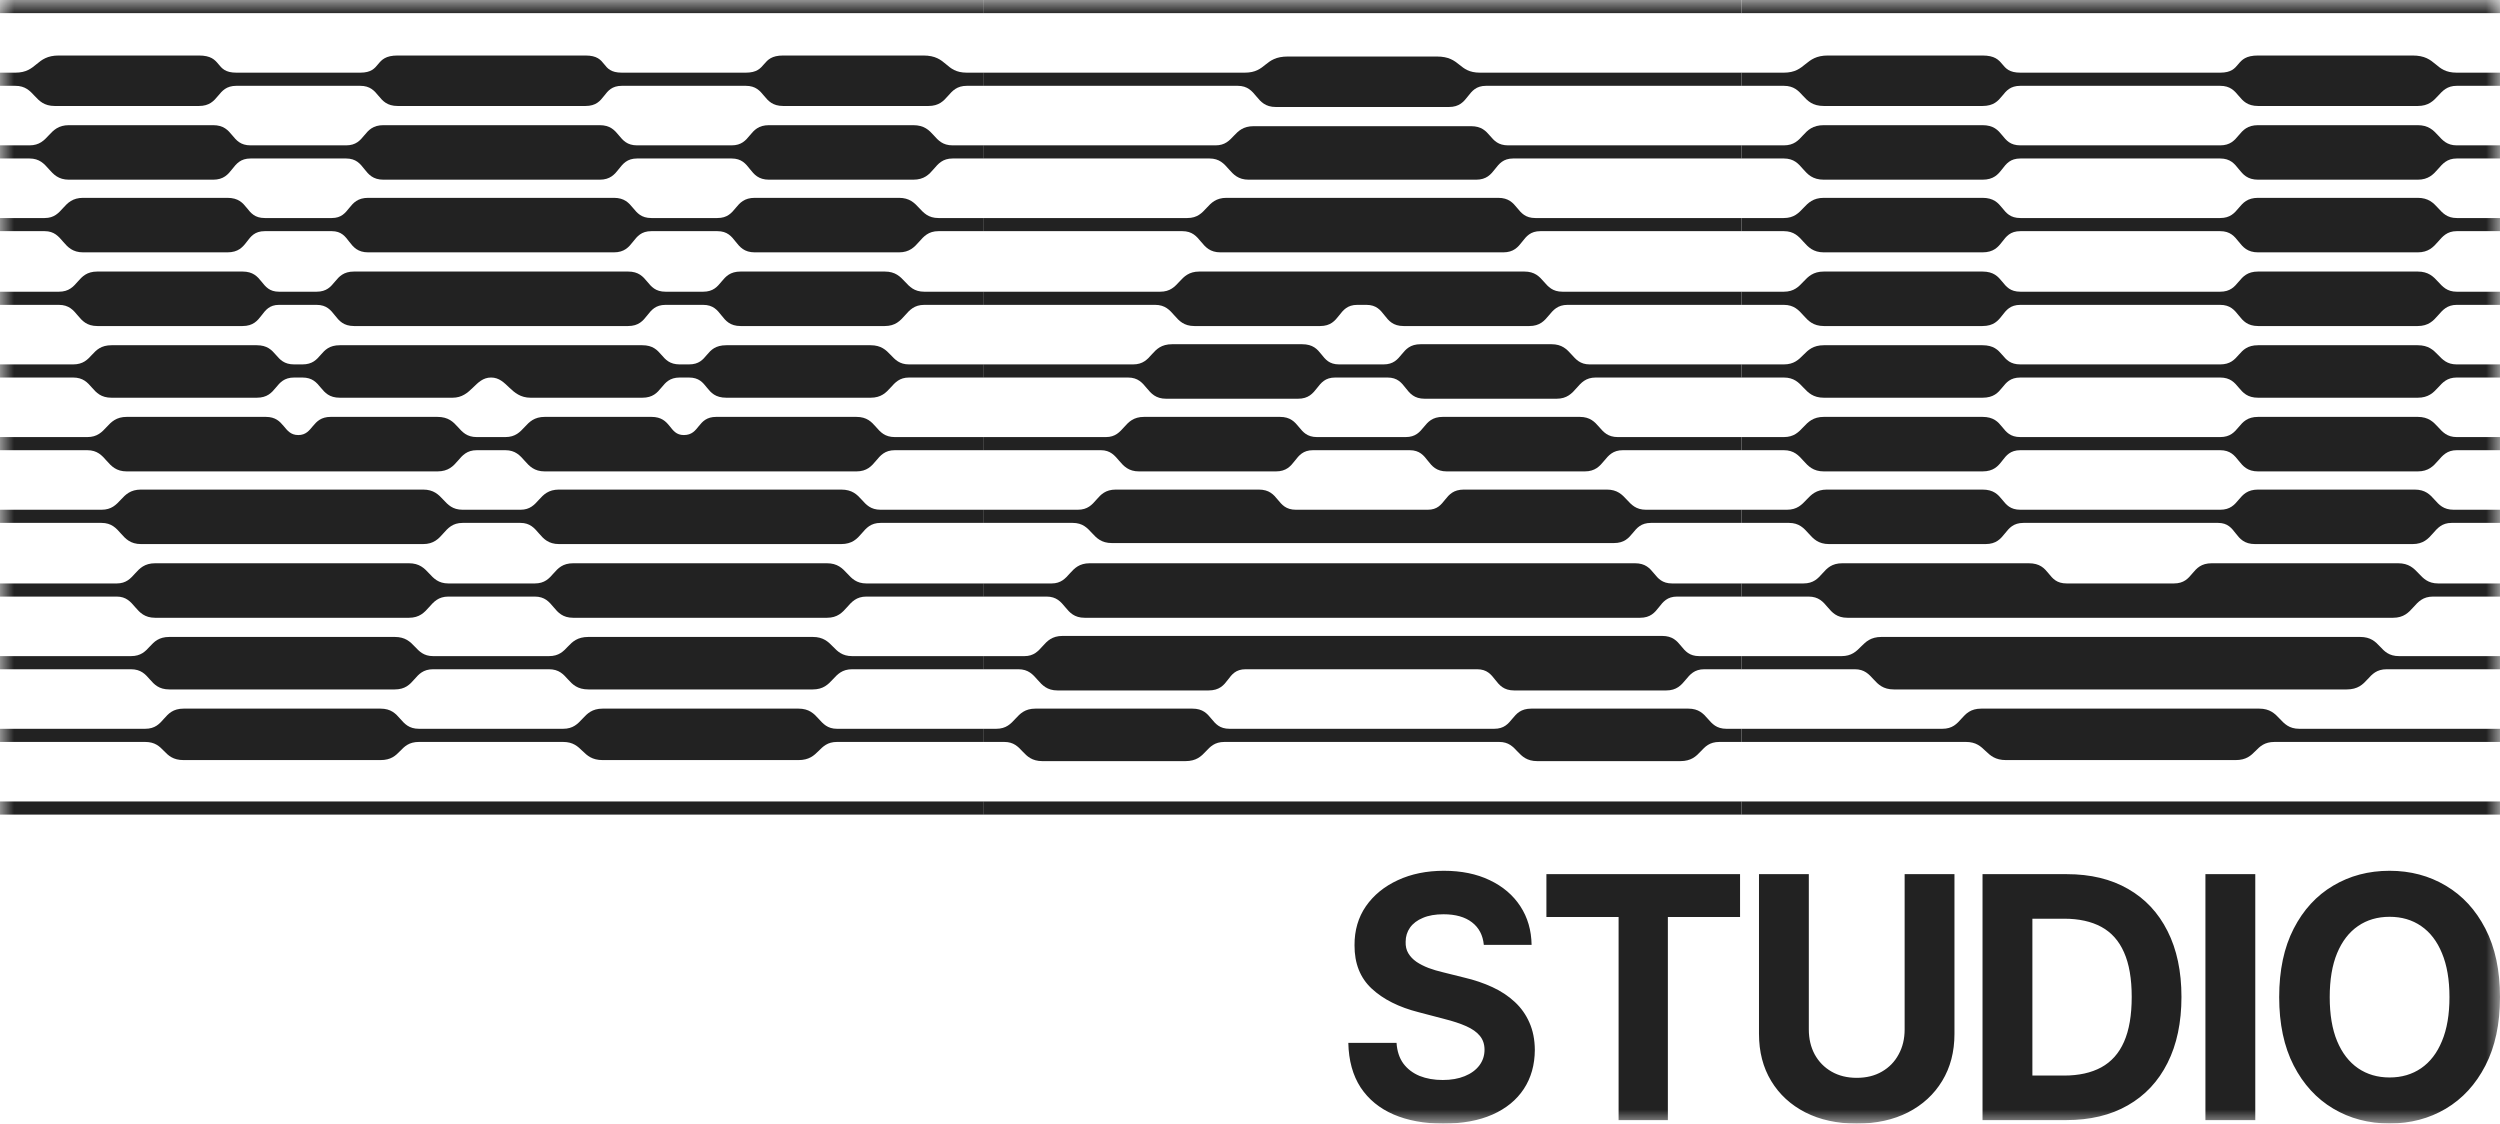 <?xml version="1.0" encoding="UTF-8"?> <svg xmlns="http://www.w3.org/2000/svg" viewBox="0 0 89 40" fill="none"><mask id="mask0_2303_20" style="mask-type:luminance" maskUnits="userSpaceOnUse" x="0" y="0" width="356" height="160"><path d="M89 0H0V40H89V0Z" fill="white"></path></mask><g mask="url(#mask0_2303_20)"><path d="M0 29V28.533H35V29H0ZM22.141 2.587H26.548C27.343 2.587 27.054 1.976 27.884 1.976H32.869C33.736 1.976 33.627 2.587 34.422 2.587H35V3.055H34.422C33.7 3.055 33.808 3.773 33.05 3.773H27.884C27.126 3.773 27.27 3.055 26.548 3.055H22.141C21.419 3.055 21.6 3.773 20.841 3.773H14.159C13.4 3.773 13.545 3.055 12.822 3.055H8.416C7.694 3.055 7.838 3.773 7.079 3.773H1.95C1.192 3.773 1.264 3.055 0.542 3.055H0V2.587H0.542C1.336 2.587 1.264 1.976 2.095 1.976H7.079C7.946 1.976 7.621 2.587 8.416 2.587H12.822C13.617 2.587 13.292 1.976 14.159 1.976H20.841C21.672 1.976 21.347 2.587 22.141 2.587ZM22.683 5.175H26.042C26.765 5.175 26.62 4.456 27.379 4.456H32.508C33.302 4.456 33.194 5.175 33.916 5.175H35V5.642H33.916C33.194 5.642 33.302 6.397 32.508 6.397H27.379C26.62 6.397 26.765 5.642 26.042 5.642H22.683C21.961 5.642 22.105 6.397 21.347 6.397H13.653C12.895 6.397 13.039 5.642 12.317 5.642H8.922C8.199 5.642 8.344 6.397 7.585 6.397H2.456C1.698 6.397 1.77 5.642 1.047 5.642H0V5.175H1.047C1.77 5.175 1.698 4.456 2.456 4.456H7.585C8.344 4.456 8.199 5.175 8.922 5.175H12.317C13.039 5.175 12.895 4.456 13.653 4.456H21.347C22.105 4.456 21.961 5.175 22.683 5.175ZM23.189 7.762H25.537C26.259 7.762 26.114 7.043 26.873 7.043H32.002C32.761 7.043 32.688 7.762 33.411 7.762H35V8.229H33.411C32.688 8.229 32.761 8.984 32.002 8.984H26.873C26.114 8.984 26.259 8.229 25.537 8.229H23.189C22.467 8.229 22.611 8.984 21.852 8.984H13.111C12.353 8.984 12.497 8.229 11.811 8.229H9.427C8.705 8.229 8.885 8.984 8.091 8.984H2.962C2.203 8.984 2.276 8.229 1.589 8.229H0V7.762H1.589C2.276 7.762 2.203 7.043 2.962 7.043H8.091C8.885 7.043 8.705 7.762 9.427 7.762H11.811C12.497 7.762 12.353 7.043 13.111 7.043H21.852C22.611 7.043 22.467 7.762 23.189 7.762ZM23.695 10.385H25.031C25.753 10.385 25.609 9.667 26.367 9.667H31.497C32.255 9.667 32.183 10.385 32.905 10.385H35V10.853H32.905C32.183 10.853 32.255 11.607 31.497 11.607H26.367C25.609 11.607 25.753 10.853 25.031 10.853H23.695C22.972 10.853 23.117 11.607 22.358 11.607H12.606C11.847 11.607 11.992 10.853 11.269 10.853H9.933C9.247 10.853 9.391 11.607 8.633 11.607H3.467C2.709 11.607 2.817 10.853 2.095 10.853H0V10.385H2.095C2.817 10.385 2.709 9.667 3.467 9.667H8.633C9.391 9.667 9.247 10.385 9.933 10.385H11.269C11.992 10.385 11.847 9.667 12.606 9.667H22.358C23.117 9.667 22.972 10.385 23.695 10.385ZM24.2 12.973H24.525C25.248 12.973 25.067 12.29 25.862 12.29H30.991C31.749 12.29 31.677 12.973 32.363 12.973H35V13.44H32.363C31.677 13.44 31.749 14.159 30.991 14.159H25.862C25.067 14.159 25.248 13.44 24.525 13.44H24.2C23.478 13.44 23.622 14.159 22.864 14.159H18.891C18.168 14.159 18.06 13.44 17.482 13.44C16.904 13.44 16.796 14.159 16.109 14.159H12.1C11.342 14.159 11.486 13.44 10.764 13.44H10.475C9.752 13.44 9.897 14.159 9.138 14.159H3.973C3.215 14.159 3.323 13.44 2.601 13.44H0V12.973H2.601C3.323 12.973 3.215 12.29 3.973 12.29H9.138C9.897 12.29 9.752 12.973 10.475 12.973H10.764C11.486 12.973 11.342 12.29 12.1 12.29H22.864C23.622 12.29 23.478 12.973 24.2 12.973ZM19.396 14.841H23.189C23.911 14.841 23.803 15.488 24.345 15.488C24.923 15.488 24.814 14.841 25.5 14.841H30.485C31.244 14.841 31.135 15.56 31.858 15.56H35V16.027H31.858C31.135 16.027 31.244 16.782 30.485 16.782H19.396C18.638 16.782 18.71 16.027 17.988 16.027H16.976C16.254 16.027 16.362 16.782 15.568 16.782H4.515C3.756 16.782 3.829 16.027 3.106 16.027H0V15.56H3.106C3.829 15.56 3.756 14.841 4.515 14.841H9.463C10.15 14.841 10.077 15.488 10.619 15.488C11.161 15.488 11.089 14.841 11.775 14.841H15.568C16.362 14.841 16.254 15.56 16.976 15.56H17.988C18.71 15.56 18.638 14.841 19.396 14.841ZM19.902 17.429H29.943C30.738 17.429 30.63 18.147 31.352 18.147H35V18.615H31.352C30.63 18.615 30.738 19.369 29.943 19.369H19.902C19.143 19.369 19.216 18.615 18.529 18.615H16.471C15.748 18.615 15.82 19.369 15.062 19.369H5.021C4.262 19.369 4.334 18.615 3.612 18.615H0V18.147H3.612C4.334 18.147 4.262 17.429 5.021 17.429H15.062C15.82 17.429 15.748 18.147 16.471 18.147H18.529C19.216 18.147 19.143 17.429 19.902 17.429ZM20.408 20.052H29.438C30.196 20.052 30.124 20.771 30.846 20.771H35V21.238H30.846C30.124 21.238 30.196 21.993 29.438 21.993H20.408C19.649 21.993 19.757 21.238 19.035 21.238H15.965C15.243 21.238 15.315 21.993 14.556 21.993H5.526C4.768 21.993 4.84 21.238 4.154 21.238H0V20.771H4.154C4.84 20.771 4.768 20.052 5.526 20.052H14.556C15.315 20.052 15.243 20.771 15.965 20.771H19.035C19.757 20.771 19.649 20.052 20.408 20.052ZM20.95 22.675H28.932C29.691 22.675 29.618 23.358 30.34 23.358H35V23.825H30.34C29.618 23.825 29.691 24.544 28.932 24.544H20.95C20.155 24.544 20.263 23.825 19.541 23.825H15.423C14.701 23.825 14.809 24.544 14.051 24.544H6.032C5.273 24.544 5.382 23.825 4.659 23.825H0V23.358H4.659C5.382 23.358 5.273 22.675 6.032 22.675H14.051C14.809 22.675 14.737 23.358 15.423 23.358H19.541C20.263 23.358 20.155 22.675 20.95 22.675ZM21.455 25.227H28.426C29.185 25.227 29.113 25.945 29.799 25.945H35V26.413H29.799C29.113 26.413 29.185 27.059 28.426 27.059H21.455C20.697 27.059 20.769 26.413 20.046 26.413H14.917C14.195 26.413 14.303 27.059 13.545 27.059H6.538C5.779 27.059 5.888 26.413 5.165 26.413H0V25.945H5.165C5.888 25.945 5.779 25.227 6.538 25.227H13.545C14.303 25.227 14.195 25.945 14.917 25.945H20.046C20.769 25.945 20.697 25.227 21.455 25.227ZM0 0.467V0H35V0.467H0Z" fill="#222222"></path><path d="M35 29V28.533H62V29H35ZM54.265 9.667C55.017 9.667 54.91 10.385 55.626 10.385H62V10.853H55.805C55.089 10.853 55.196 11.607 54.444 11.607H49.968C49.216 11.607 49.359 10.853 48.643 10.853H48.321C47.605 10.853 47.748 11.607 46.996 11.607H42.52C41.768 11.607 41.84 10.853 41.123 10.853H35V10.385H41.302C42.019 10.385 41.947 9.667 42.699 9.667H54.265ZM50.577 12.254H55.232C55.984 12.254 55.913 12.973 56.593 12.973H62V13.44H56.808C56.092 13.44 56.163 14.195 55.411 14.195H50.72C49.968 14.195 50.111 13.44 49.395 13.44H47.533C46.817 13.44 46.96 14.195 46.208 14.195H41.517C40.765 14.195 40.873 13.44 40.157 13.44H35V12.973H40.336C41.052 12.973 40.944 12.254 41.732 12.254H46.352C47.139 12.254 46.96 12.973 47.676 12.973H49.252C49.968 12.973 49.825 12.254 50.577 12.254ZM51.365 14.841H56.235C56.987 14.841 56.879 15.56 57.596 15.56H62V16.027H57.775C57.058 16.027 57.166 16.782 56.414 16.782H51.508C50.756 16.782 50.899 16.027 50.183 16.027H46.745C46.029 16.027 46.172 16.782 45.42 16.782H40.55C39.798 16.782 39.87 16.027 39.19 16.027H35V15.56H39.369C40.049 15.56 39.977 14.841 40.73 14.841H45.564C46.316 14.841 46.172 15.56 46.889 15.56H50.04C50.756 15.56 50.613 14.841 51.365 14.841ZM52.117 17.429H57.202C57.953 17.429 57.882 18.147 58.598 18.147H62V18.615H58.777C58.061 18.615 58.204 19.333 57.452 19.333H39.584C38.832 19.333 38.903 18.615 38.187 18.615H35V18.147H38.366C39.082 18.147 38.975 17.429 39.727 17.429H44.812C45.564 17.429 45.42 18.147 46.136 18.147H50.828C51.508 18.147 51.365 17.429 52.117 17.429ZM59.315 24.58H53.907C53.155 24.58 53.298 23.825 52.582 23.825H44.346C43.63 23.825 43.809 24.58 43.021 24.58H37.65C36.898 24.58 36.969 23.825 36.253 23.825H35V23.358H36.468C37.148 23.358 37.077 22.639 37.829 22.639H59.171C59.923 22.639 59.78 23.358 60.496 23.358H62V23.825H60.675C59.959 23.825 60.066 24.58 59.315 24.58ZM59.816 27.096H54.731C53.979 27.096 54.05 26.413 53.37 26.413H43.594C42.878 26.413 42.986 27.096 42.197 27.096H37.113C36.361 27.096 36.432 26.413 35.752 26.413H35V25.945H35.465C36.182 25.945 36.11 25.227 36.862 25.227H42.448C43.2 25.227 43.057 25.945 43.773 25.945H53.191C53.907 25.945 53.764 25.227 54.516 25.227H60.102C60.854 25.227 60.747 25.945 61.463 25.945H62V26.413H61.212C60.496 26.413 60.603 27.096 59.816 27.096ZM45.85 2.012H51.15C52.009 2.012 51.902 2.587 52.69 2.587H62V3.055H52.904C52.188 3.055 52.331 3.809 51.58 3.809H45.42C44.669 3.809 44.776 3.055 44.06 3.055H35V2.587H44.31C45.098 2.587 44.991 2.012 45.85 2.012ZM44.633 4.492H52.367C53.119 4.492 52.976 5.175 53.692 5.175H62V5.642H53.871C53.155 5.642 53.298 6.397 52.547 6.397H44.454C43.702 6.397 43.773 5.642 43.057 5.642H35V5.175H43.272C43.952 5.175 43.881 4.492 44.633 4.492ZM43.666 7.043H53.334C54.086 7.043 53.943 7.762 54.659 7.762H62V8.229H54.838C54.122 8.229 54.265 8.984 53.513 8.984H43.451C42.699 8.984 42.806 8.229 42.09 8.229H35V7.762H42.269C42.986 7.762 42.914 7.043 43.666 7.043ZM38.796 20.052H58.204C58.956 20.052 58.813 20.771 59.529 20.771H62V21.238H59.708C58.992 21.238 59.135 21.993 58.383 21.993H38.617C37.865 21.993 37.972 21.238 37.256 21.238H35V20.771H37.435C38.115 20.771 38.044 20.052 38.796 20.052ZM35 0.467V0H62V0.467H35Z" fill="#222222"></path><path d="M62 29V28.533H89V29H62ZM80.391 1.976H85.886C86.765 1.976 86.655 2.587 87.461 2.587H89V3.055H87.461C86.765 3.055 86.838 3.773 86.069 3.773H80.391C79.621 3.773 79.768 3.055 79.035 3.055H71.928C71.195 3.055 71.379 3.773 70.573 3.773H64.931C64.125 3.773 64.235 3.055 63.502 3.055H62V2.587H63.502C64.308 2.587 64.235 1.976 65.077 1.976H70.573C71.452 1.976 71.122 2.587 71.928 2.587H79.035C79.841 2.587 79.511 1.976 80.391 1.976ZM80.391 4.456H86.069C86.838 4.456 86.765 5.175 87.461 5.175H89V5.642H87.461C86.765 5.642 86.838 6.397 86.069 6.397H80.391C79.621 6.397 79.768 5.642 79.035 5.642H71.928C71.195 5.642 71.379 6.397 70.573 6.397H64.931C64.125 6.397 64.235 5.642 63.502 5.642H62V5.175H63.502C64.235 5.175 64.125 4.456 64.931 4.456H70.573C71.379 4.456 71.195 5.175 71.928 5.175H79.035C79.768 5.175 79.621 4.456 80.391 4.456ZM80.391 7.043H86.069C86.838 7.043 86.765 7.762 87.461 7.762H89V8.229H87.461C86.765 8.229 86.838 8.984 86.069 8.984H80.391C79.621 8.984 79.768 8.229 79.035 8.229H71.928C71.195 8.229 71.379 8.984 70.573 8.984H64.931C64.162 8.984 64.235 8.229 63.502 8.229H62V7.762H63.502C64.235 7.762 64.162 7.043 64.931 7.043H70.573C71.379 7.043 71.195 7.762 71.928 7.762H79.035C79.768 7.762 79.621 7.043 80.391 7.043ZM80.391 9.667H86.069C86.838 9.667 86.765 10.385 87.461 10.385H89V10.853H87.461C86.765 10.853 86.838 11.607 86.069 11.607H80.391C79.621 11.607 79.768 10.853 79.035 10.853H71.928C71.195 10.853 71.379 11.607 70.573 11.607H64.931C64.162 11.607 64.235 10.853 63.502 10.853H62V10.385H63.502C64.235 10.385 64.162 9.667 64.931 9.667H70.573C71.379 9.667 71.195 10.385 71.928 10.385H79.035C79.768 10.385 79.621 9.667 80.391 9.667ZM80.391 12.29H86.069C86.838 12.29 86.765 12.973 87.461 12.973H89V13.44H87.461C86.765 13.44 86.838 14.159 86.069 14.159H80.391C79.621 14.159 79.768 13.44 79.035 13.44H71.928C71.195 13.44 71.379 14.159 70.573 14.159H64.931C64.162 14.159 64.235 13.44 63.502 13.44H62V12.973H63.502C64.235 12.973 64.162 12.29 64.931 12.29H70.573C71.379 12.29 71.195 12.973 71.928 12.973H79.035C79.768 12.973 79.621 12.29 80.391 12.29ZM80.391 14.841H86.069C86.838 14.841 86.765 15.56 87.461 15.56H89V16.027H87.461C86.765 16.027 86.838 16.782 86.069 16.782H80.391C79.621 16.782 79.768 16.027 79.035 16.027H71.928C71.195 16.027 71.379 16.782 70.573 16.782H64.931C64.162 16.782 64.235 16.027 63.502 16.027H62V15.56H63.502C64.235 15.56 64.162 14.841 64.931 14.841H70.573C71.379 14.841 71.195 15.56 71.928 15.56H79.035C79.768 15.56 79.621 14.841 80.391 14.841ZM80.391 17.429H85.959C86.728 17.429 86.619 18.147 87.352 18.147H89V18.615H87.278C86.582 18.615 86.655 19.369 85.886 19.369H80.281C79.511 19.369 79.658 18.615 78.962 18.615H72.038C71.305 18.615 71.452 19.369 70.683 19.369H65.114C64.345 19.369 64.418 18.615 63.685 18.615H62V18.147H63.612C64.345 18.147 64.272 17.429 65.041 17.429H70.573C71.379 17.429 71.195 18.147 71.928 18.147H79.035C79.768 18.147 79.621 17.429 80.391 17.429ZM78.742 20.052H85.373C86.142 20.052 86.069 20.771 86.802 20.771H89V21.238H86.619C85.886 21.238 85.959 21.993 85.19 21.993H65.773C65.004 21.993 65.114 21.238 64.381 21.238H62V20.771H64.198C64.931 20.771 64.821 20.052 65.59 20.052H72.221C73.027 20.052 72.844 20.771 73.577 20.771H77.387C78.12 20.771 77.973 20.052 78.742 20.052ZM66.983 22.675H84.017C84.787 22.675 84.677 23.358 85.41 23.358H89V23.825H84.97C84.237 23.825 84.347 24.544 83.541 24.544H67.422C66.653 24.544 66.726 23.825 66.03 23.825H62V23.358H65.554C66.287 23.358 66.213 22.675 66.983 22.675ZM70.536 25.227H80.427C81.197 25.227 81.124 25.945 81.856 25.945H89V26.413H80.977C80.244 26.413 80.354 27.059 79.585 27.059H71.415C70.646 27.059 70.719 26.413 69.987 26.413H62V25.945H69.144C69.876 25.945 69.767 25.227 70.536 25.227ZM62 0.467V0H89V0.467H62Z" fill="#222222"></path><path d="M52.824 33.638C52.791 33.293 52.651 33.025 52.402 32.834C52.153 32.643 51.816 32.548 51.389 32.548C51.1 32.548 50.855 32.59 50.656 32.676C50.456 32.758 50.303 32.874 50.197 33.022C50.093 33.17 50.041 33.339 50.041 33.527C50.035 33.684 50.067 33.821 50.136 33.937C50.206 34.054 50.303 34.155 50.426 34.241C50.549 34.324 50.691 34.396 50.853 34.459C51.014 34.519 51.186 34.57 51.369 34.613L52.123 34.801C52.489 34.886 52.825 35.001 53.132 35.143C53.438 35.285 53.703 35.461 53.926 35.669C54.151 35.877 54.324 36.122 54.447 36.404C54.573 36.687 54.637 37.01 54.64 37.375C54.637 37.911 54.506 38.375 54.246 38.769C53.989 39.159 53.618 39.463 53.132 39.679C52.648 39.893 52.065 40 51.382 40C50.704 40 50.114 39.892 49.611 39.675C49.111 39.458 48.72 39.138 48.438 38.713C48.16 38.285 48.014 37.757 48 37.127H49.717C49.736 37.42 49.817 37.666 49.959 37.862C50.104 38.056 50.297 38.203 50.537 38.303C50.78 38.4 51.055 38.448 51.361 38.448C51.661 38.448 51.922 38.402 52.144 38.311C52.368 38.22 52.541 38.093 52.664 37.931C52.787 37.768 52.849 37.581 52.849 37.37C52.849 37.174 52.793 37.008 52.681 36.874C52.571 36.74 52.41 36.627 52.197 36.532C51.986 36.438 51.728 36.353 51.422 36.276L50.508 36.036C49.801 35.857 49.242 35.576 48.832 35.194C48.422 34.812 48.218 34.298 48.221 33.651C48.218 33.121 48.354 32.657 48.627 32.261C48.903 31.865 49.282 31.556 49.763 31.334C50.243 31.111 50.79 31 51.402 31C52.025 31 52.569 31.111 53.033 31.334C53.501 31.556 53.864 31.865 54.123 32.261C54.383 32.657 54.517 33.116 54.525 33.638H52.824ZM55.052 32.646V31.12H61.946V32.646H59.376V39.876H57.622V32.646H55.052ZM67.805 31.12H69.579V36.806C69.579 37.444 69.433 38.003 69.141 38.482C68.851 38.961 68.445 39.334 67.923 39.602C67.401 39.867 66.793 40 66.1 40C65.403 40 64.793 39.867 64.272 39.602C63.749 39.334 63.344 38.961 63.054 38.482C62.764 38.003 62.62 37.444 62.62 36.806V31.12H64.394V36.648C64.394 36.981 64.464 37.278 64.603 37.537C64.746 37.797 64.945 38.001 65.202 38.149C65.459 38.297 65.758 38.371 66.1 38.371C66.444 38.371 66.743 38.297 66.997 38.149C67.254 38.001 67.452 37.797 67.591 37.537C67.734 37.278 67.805 36.981 67.805 36.648V31.12ZM73.553 39.876H70.578V31.12H73.578C74.422 31.12 75.149 31.295 75.758 31.645C76.368 31.993 76.836 32.493 77.164 33.146C77.495 33.799 77.66 34.58 77.66 35.489C77.66 36.401 77.495 37.185 77.164 37.841C76.836 38.496 76.365 38.999 75.75 39.35C75.138 39.701 74.406 39.876 73.553 39.876ZM72.353 38.29H73.48C74.004 38.29 74.445 38.193 74.803 37.999C75.164 37.802 75.435 37.499 75.615 37.089C75.798 36.675 75.889 36.142 75.889 35.489C75.889 34.842 75.798 34.313 75.615 33.903C75.435 33.492 75.165 33.191 74.808 32.997C74.45 32.803 74.008 32.706 73.484 32.706H72.353V38.29ZM80.288 31.12V39.876H78.513V31.12H80.288ZM89 35.498C89 36.453 88.826 37.265 88.48 37.935C88.135 38.605 87.665 39.116 87.07 39.47C86.477 39.821 85.81 39.996 85.07 39.996C84.323 39.996 83.654 39.819 83.061 39.465C82.468 39.112 81.999 38.6 81.655 37.931C81.311 37.261 81.139 36.45 81.139 35.498C81.139 34.543 81.311 33.73 81.655 33.061C81.999 32.391 82.468 31.881 83.061 31.53C83.654 31.177 84.323 31 85.07 31C85.81 31 86.477 31.177 87.07 31.53C87.665 31.881 88.135 32.391 88.48 33.061C88.826 33.73 89 34.543 89 35.498ZM87.201 35.498C87.201 34.879 87.112 34.358 86.934 33.933C86.76 33.508 86.512 33.186 86.192 32.967C85.873 32.747 85.499 32.638 85.07 32.638C84.641 32.638 84.266 32.747 83.946 32.967C83.627 33.186 83.378 33.508 83.201 33.933C83.025 34.358 82.938 34.879 82.938 35.498C82.938 36.116 83.025 36.638 83.201 37.063C83.378 37.487 83.627 37.809 83.946 38.029C84.266 38.248 84.641 38.358 85.07 38.358C85.499 38.358 85.873 38.248 86.192 38.029C86.512 37.809 86.76 37.487 86.934 37.063C87.112 36.638 87.201 36.116 87.201 35.498Z" fill="#222222"></path></g></svg> 